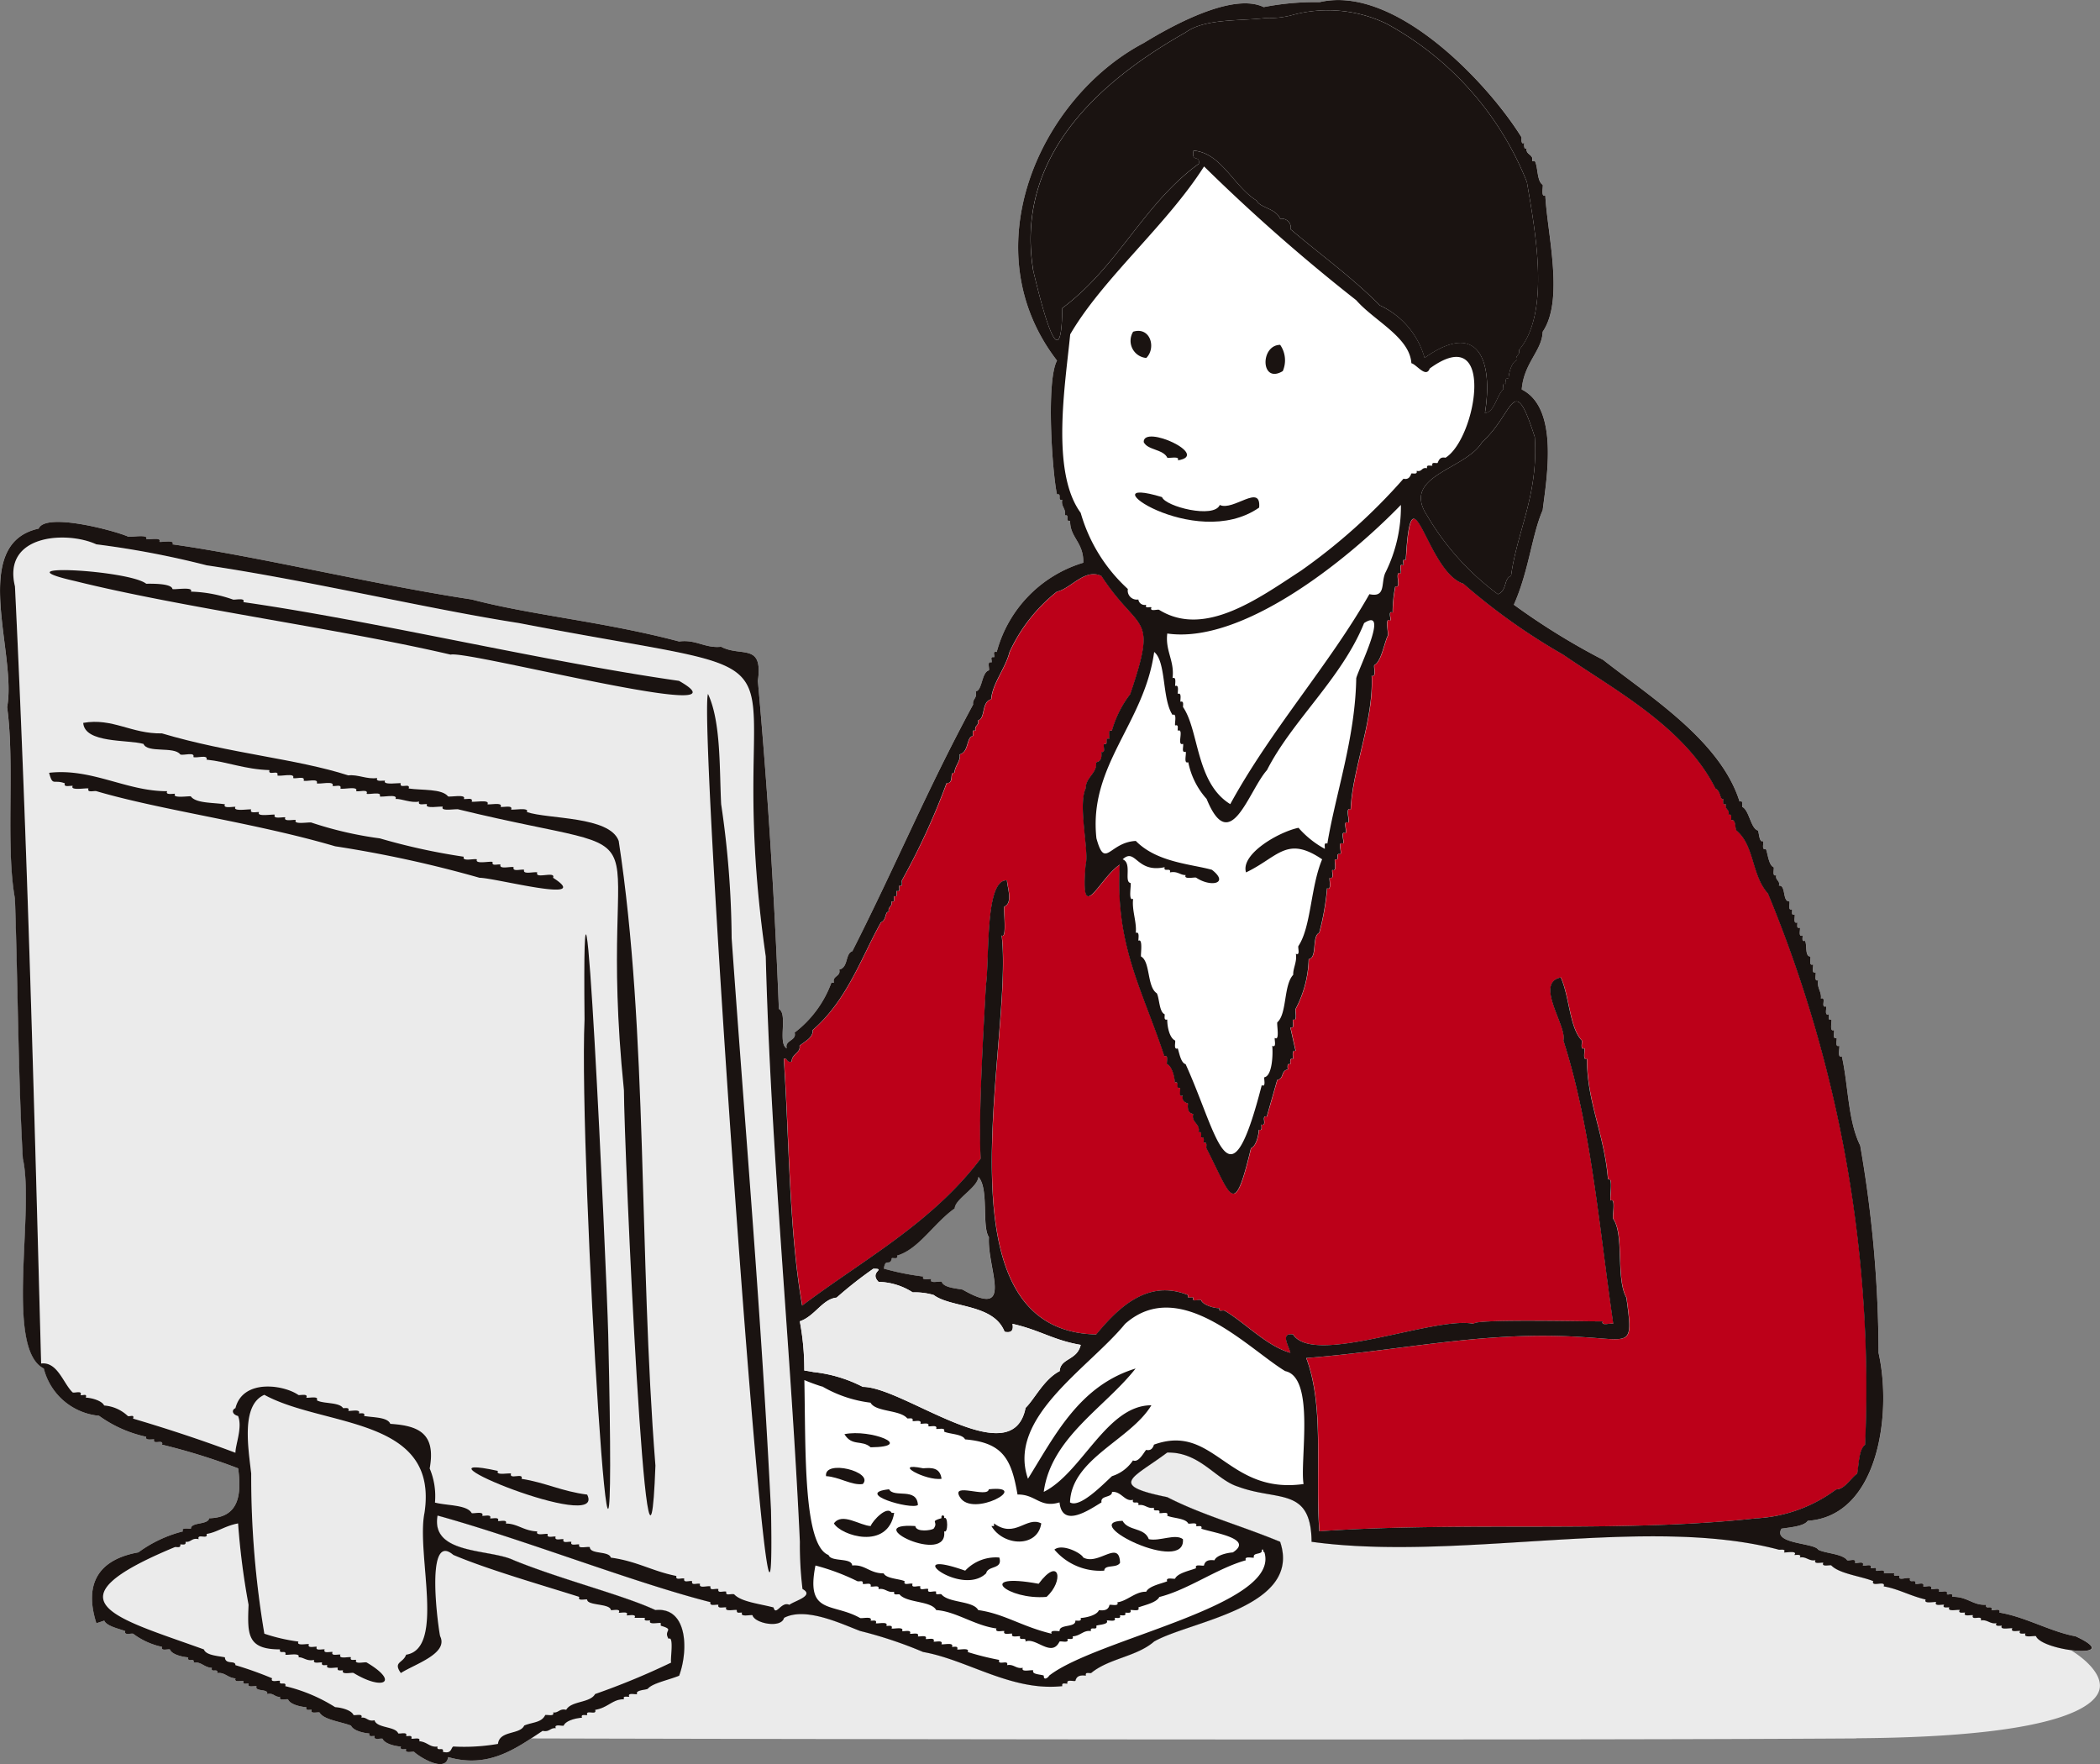 <svg id="グループ_8390" data-name="グループ 8390" xmlns="http://www.w3.org/2000/svg" xmlns:xlink="http://www.w3.org/1999/xlink" width="97.549" height="81.943" viewBox="0 0 97.549 81.943">
  <rect x="0" y="0" width="97.549" height="81.943" fill="#808080" stroke="none"/>
  <defs>
    <clipPath id="clip-path">
      <rect id="長方形_7253" data-name="長方形 7253" width="97.549" height="81.943" fill="none"/>
    </clipPath>
  </defs>
  <g id="グループ_8221" data-name="グループ 8221" transform="translate(0 0)" clip-path="url(#clip-path)">
    <path id="パス_10310" data-name="パス 10310" d="M96.41,76.008c-1.143-.205-2.342-.908-3.536-1.1.079-.239-.272-.072-.366-.122.072-.264-.315.018-.244-.244-.619.047-.871-.388-1.585-.366.042-.237-.134-.066-.244-.121.081-.238-.274-.073-.366-.122.082-.238-.274-.072-.366-.122.082-.237-.274-.072-.366-.121.082-.238-.274-.073-.366-.122.073-.264-.315.018-.244-.244-.08-.1-.606.149-.487-.122-.1-.055-.311.084-.244-.121h-.488c.084-.237-.276-.073-.366-.122.048-.235-.138-.067-.244-.122.084-.236-.276-.073-.366-.121.085-.237-.276-.073-.366-.122.085-.236-.276-.073-.366-.121-.209-.3-1.043-.318-1.34-.488-.187-.328-2.131-.255-1.707-.976.448-.068,1.052-.115,1.219-.365,3.3-.221,3.921-5,3.293-7.8a56.945,56.945,0,0,0-.853-9.633c-.575-1.154-.547-2.782-.854-4.145-.226.11-.083-.411-.121-.488-.214.085-.09-.276-.122-.366-.213.085-.09-.277-.122-.366-.226.111-.083-.411-.121-.487-.189.052-.1-.141-.122-.244-.213.086-.09-.278-.122-.366-.286.094.044-.46-.244-.366.047-.315-.2-.5-.121-.853-.213.088-.091-.28-.122-.366-.212.088-.09-.28-.122-.366-.212.089-.09-.28-.121-.366-.26,0-.15-.514-.244-.732-.186.059-.1-.146-.122-.244-.212.09-.091-.28-.122-.366-.185.061-.1-.146-.121-.244-.212.091-.091-.281-.122-.366-.185.062-.1-.147-.122-.244-.211.091-.091-.281-.121-.366-.338.03-.15-.761-.488-.732.06-.271-.181-.216-.121-.487-.211.092-.092-.282-.122-.366-.237-.088-.274-.649-.366-.853-.21.093-.092-.283-.121-.366-.189.109-.194-.414-.244-.488-.341-.091-.4-.94-.732-1.1-.016-.071.06-.323-.122-.244-.887-2.827-4.149-4.861-6.34-6.584a31.928,31.928,0,0,1-4.146-2.562c.7-1.567.842-3.254,1.341-4.389.178-1.456.769-4.74-.976-5.608.1-1.243.945-1.791.976-2.683,1.009-1.481.208-4.56.122-6.339-.222.123-.088-.421-.122-.488-.277-.168-.212-.836-.366-1.1h-.121c.1-.317-.344-.291-.245-.611-.162.128-.12-.194-.121-.244-.163.128-.12-.2-.122-.244C69.12,3.861,64.813-.72,61.3.1A12.46,12.46,0,0,0,58.7.33c-1.474-.715-4.4.951-5.571,1.667C48.313,4.532,45.108,11.575,49.1,16.75c-.51.949-.226,5.182,0,6.219.25-.07-.008.314.244.244-.071.326.192.407.122.732.25-.071-.008.314.244.244-.017.786.64,1,.61,1.951A5.931,5.931,0,0,0,46.3,30.285c-.217-.039-.081.131-.122.244-.216-.039-.081.131-.121.244-.228-.08-.08.273-.122.366-.348.1-.294.945-.61.976.081.332-.161.34-.122.61-2.2,4.082-3.535,7.36-5.608,11.461-.342.107-.177.762-.61.853.093.327-.338.284-.244.61h-.122a5.131,5.131,0,0,1-1.706,2.317c.112.385-.479.347-.366.732-.43-.223.064-1.606-.366-1.83-.21-5.328-.528-10.3-.976-15.241.25-1.785-.766-1.091-1.707-1.584-.752.08-1.165-.352-1.95-.245-3.507-.927-6.815-1.211-9.633-1.951-4.484-.678-9.989-2.014-13.9-2.561.128-.235-.542-.079-.61-.121.128-.236-.542-.079-.61-.122.144-.258-.791-.064-.854-.122-.6-.266-3.82-1.137-4.146-.366C-1.455,25.262.8,30.362.329,32.845.7,35.532.251,39.3.7,41.746c.135,3.946.152,8.249.366,12.07.556,2.455-.845,8.848.974,9.755A2.925,2.925,0,0,0,4.6,65.766a5.841,5.841,0,0,0,2.195.976c-.071.185.267.109.366.121-.092.283.459-.039.366.245a28.6,28.6,0,0,1,3.536,1.1c.165,1.215.043,2.288-1.341,2.316-.067.326-.846.164-.853.488-.061.006-.487-.071-.366.122a5.967,5.967,0,0,0-2.072.976c-1.685.3-2.588,1.3-1.951,3.291l.366-.121c.111.269.752.392.974.488-.077.211.272.091.367.121a3.392,3.392,0,0,0,1.34.61c-.08.211.273.092.366.122.09.237.592.349.853.366-.071.256.317-.013.245.244.359-.057.478.221.853.244-.072.256.317-.012.244.244.359-.056.479.222.853.244-.082.21.275.093.366.122-.045.181.137.107.245.122-.083.209.275.092.365.121-.108.271.6.1.488.366.324-.073.346.156.61.122-.084.208.276.093.366.121.093.239.588.348.853.366-.051.178.14.109.244.122-.085.208.277.093.366.121.189.338.953.42,1.464.611.094.239.587.347.853.365-.056.176.144.111.244.122-.089.207.28.094.366.122.1.24.586.347.853.366-.058.174.146.11.244.121-.09.207.281.1.366.122.258.248,1.477.995,1.585.244,1.892.544,3.154-.405,4.39-1.219.317.072.357-.157.61-.122-.1-.211.284-.091.365-.122.1-.237.583-.349.854-.366-.075-.183.157-.1.244-.121-.1-.287.461.043.366-.244.605-.1.822-.511,1.34-.488-.077-.182.161-.106.245-.121-.1-.21.287-.093.366-.122-.11-.189.414-.194.487-.244a4.979,4.979,0,0,1,1.463-.61c.434-1.173.4-3.2-1.1-3.048-1.5-.706-4.372-1.416-6.584-2.317-1.111-.533-3.857-.244-3.536-2.073,4.009,1.108,9.13,3.126,12.681,4.024-.063.209.26.092.366.121-.063.209.26.093.366.122-.1.225.4.085.487.121-.008.18.109.109.244.122-.1.225.405.085.488.122.092.373,1.334.628,1.463.121,1-.526,2.671.282,3.536.61a19.414,19.414,0,0,1,2.927.976c2.058.36,4.1,1.842,6.462,1.585-.035-.189.129-.1.245-.121-.079-.213.272-.091.366-.122.058-.259.265-.267.487-.244-.037-.187.13-.1.244-.122.835-.688,2.109-.753,2.927-1.463,1.632-.943,6.885-1.569,5.853-4.633-1.92-.79-3.614-1.238-5.244-2.073-2.794-.568-1.588-.881,0-2.072,1.529-.031,2.254,1.264,3.291,1.585,1.842.688,3.39-.006,3.414,2.561,6.822.941,15.568-1.262,21.7.365,0,.025.372-.065.245.122,0,.044.657-.11.487.121,0,.024.374-.064.244.122.31-.062.421.183.732.122-.11.21.3.091.366.121-.111.211.3.092.366.122.373.392,1.383.5,1.95.732-.113.3.6-.062.488.244.689.118,1.225.443,1.951.61-.122.225.419.085.487.122-.116.209.3.092.366.121-.111.18.184.108.244.122-.121.225.42.085.488.121-.112.18.184.109.244.122-.117.209.3.093.366.122-.1.286.464-.044.366.244.305-.063.423.184.731.121-.116.178.187.11.245.122-.123.224.42.085.487.122-.119.208.3.093.366.121-.118.177.189.11.244.122-.123.223.42.085.488.122.3.714,4.2,1.092,1.829,0m-51.7-16.1c-.379-.07-.88-.1-.976-.366-.076-.044-.6.108-.487-.121-.084-.036-.458.092-.366-.122a12.033,12.033,0,0,1-1.829-.366c.061-.53.29-.072.366-.487.107-.016.3.059.244-.122,1.014-.293,1.7-1.5,2.682-2.195.008-.43,1.062-.967,1.1-1.463.5.547.146,2.3.487,2.8-.091,1.483,1.221,3.838-1.219,2.438" transform="translate(0 0)" fill="#fff" fill-rule="evenodd"/>
    <path id="パス_10311" data-name="パス 10311" d="M20.534,65.154c1.588.676,4.093,1.394,5.853,1.951-.1.211.286.091.366.121-.01.3,1.061.176,1.1.488.033.035.494-.092.366.121.03.035.5-.091.366.122.028.034.5-.091.365.122h.488c-.082.182.163.106.244.121-.117.225.415.085.488.122v.122c.68.2.1.191.366.61.268-.173.057,1.053.121,1.1a33.917,33.917,0,0,1-3.536,1.464c-.232.422-1.108.309-1.34.731-.328-.072-.345.155-.61.122.082.205-.275.1-.367.122-.174.363-.6.328-.974.487-.2.437-1.147.216-1.219.853a9.177,9.177,0,0,1-2.073.122c-.118.048-.065.361-.487.244.073-.257-.318.013-.245-.244-.356.055-.48-.22-.853-.244.089-.214-.278-.09-.366-.122.057-.19-.145-.1-.244-.122.089-.213-.28-.089-.366-.121-.122-.333-1-.238-1.1-.61-.323.072-.35-.156-.61-.122.09-.212-.282-.09-.366-.122-.1-.236-.586-.35-.853-.365a7.649,7.649,0,0,0-2.317-.977c.075-.256-.319.013-.245-.243-.062-.04-.473.094-.365-.122a16.418,16.418,0,0,0-1.707-.61c.009-.247-.467,0-.487-.366-.383-.071-.879-.1-.976-.366-4.124-1.489-7.424-2.232-1.341-4.755.141,0,.272.045.244-.121.14,0,.273.044.244-.122.255.037.286-.2.61-.122-.093-.286.46.043.366-.244.466-.064.846-.373,1.464-.487a34.232,34.232,0,0,0,.487,3.78c-.058,1.386-.064,2.072,1.464,2.072-.074.256.317-.012.244.244.091.038.722-.109.61.122.237-.013.376.2.731.122-.086.208.278.093.366.121-.054.178.143.109.244.122-.111.223.412.085.488.122-.056.177.144.109.244.121-.111.225.412.085.488.122,1.38.839,2.145.418.61-.488-.072-.044-.6.108-.488-.121-.092-.02-.308.062-.244-.122-.068-.043-.605.107-.487-.122-.076-.034-.464.091-.366-.121-.074-.034-.465.09-.366-.122-.073-.033-.465.09-.366-.121-.071-.033-.466.089-.366-.122-.057-.039-.613.1-.487-.122a8.194,8.194,0,0,1-1.585-.366,43.992,43.992,0,0,1-.611-7.437c-.135-1.206-.478-3.185.611-3.658,2.756,1.513,8.121.993,7.437,5.487-.382,1.889.972,6.3-.853,6.584-.138.4-.62.322-.244.854.633-.411,2.219-.9,1.829-1.707-.037-.024-.773-4.971.61-3.78" transform="translate(0.523 7.075)" fill="#ebebeb" fill-rule="evenodd"/>
    <path id="パス_10312" data-name="パス 10312" d="M36.6,71.818c-.372-.183-.625.552-.732.122-.657-.174-1.506-.259-1.829-.61-.136-.049-.419.1-.366-.122-.135-.049-.42.1-.366-.122-.132-.048-.421.1-.365-.121-.123-.056-.567.116-.488-.122-.128-.047-.424.1-.366-.121-.127-.047-.425.1-.366-.122-.125-.046-.427.1-.365-.122-1.135-.225-1.82-.685-3.049-.853-.089-.324-.96-.139-.976-.488-.093-.046-.587.11-.487-.121-.1-.038-.446.093-.366-.122-.1-.037-.447.093-.366-.121-.1-.037-.448.092-.366-.122-.094-.036-.449.092-.366-.122-.083-.043-.594.108-.487-.121-.645-.026-.916-.366-1.463-.366.09-.21-.281-.092-.366-.122.091-.21-.281-.092-.366-.121.091-.21-.281-.093-.366-.122.113-.225-.413-.084-.488-.122-.222-.391-1.127-.339-1.706-.487a3.317,3.317,0,0,0-.244-1.585c.3-1.638-.525-1.988-1.83-2.072-.132-.318-.768-.289-1.219-.366.073-.173-.155-.113-.244-.122.116-.223-.414-.086-.487-.122.074-.172-.157-.112-.245-.121-.178-.289-.947-.192-1.219-.366.116-.222-.414-.086-.487-.122.1-.2-.287-.1-.366-.121-.678-.475-2.579-.764-2.927.61-.2.091-.14.3.122.366.214.532-.127,1.339-.122,1.706-1.7-.64-3.386-1.181-4.755-1.585.077-.22-.159-.077-.244-.121a1.789,1.789,0,0,0-1.1-.488c-.106-.223-.58-.359-.854-.366.082-.219-.162-.079-.244-.121.1-.229-.289-.08-.366-.122-.429-.4-.695-1.439-1.463-1.341C1.523,48.647,1.2,36.367.628,24.509c-.594-2.412,2.4-2.585,3.78-1.951a41.645,41.645,0,0,1,5.12.976c4.807.713,10.287,2.027,14.51,2.683,15.4,2.97,9.222-.079,11.461,15.485.237,9.115,1.178,18.352,1.584,27.19a17.169,17.169,0,0,0,.122,2.195c.573.311-.36.544-.61.732" transform="translate(0.068 2.727)" fill="#ebebeb" fill-rule="evenodd"/>
    <path id="パス_10313" data-name="パス 10313" d="M77.679,67.89c-6.282.708-13.732.144-20.362.61-.21-2.762.25-5.766-.61-8.048,4.461-.348,8.27-1.271,12.8-.974,2.295.13,2.392.489,2.072-1.83-.5-.887-.092-2.911-.61-3.657-.067-.064.139-1-.121-.854-.071-.053.143-1.137-.122-.974-.173-2.13-.989-3.612-.976-5.61-.225.115-.084-.413-.122-.487-.21.1-.091-.285-.121-.366-.574-.6-.562-2-.976-2.927-1.24.258.3,2.274.121,2.927,1.277,3.971,1.642,8.5,2.317,13.168-.09-.071-.589.127-.487-.121-.016.028-6.21-.132-5.975.121-1.785-.4-7.453,1.987-8.413.488-.6-.088-.208.519-.122.853-1.079-.293-2.116-1.4-3.048-1.95-.12-.057-.293.085-.244-.122-.253.007-.768-.146-.854-.366-.107-.077-.446.122-.365-.122-.117-.055-.3.085-.245-.122-1.842-.742-3.195.533-4.267,1.83-7.632-.164-3.819-13.665-4.39-18.534.264.186.063-1.3.122-1.341.41-.176.139-.886.122-1.219-1.031-.059-.8,3.6-.976,4.878-.1,1.841-.355,6-.244,8.048-2.277,3.007-5.443,4.686-8.291,6.827-.615-3.486-.6-7.746-.854-11.461.19-.074.108.205.366.122.006-.367.429-.4.366-.732.26-.208.642-.391.61-.731,1.61-1.383,2.288-3.441,3.171-5,.278-.119.171-.522.365-.487-.058-.273.182-.216.122-.488.19.063.1-.148.121-.244.19.063.1-.149.122-.244.19.064.1-.149.122-.244.189.064.1-.15.121-.245A32.077,32.077,0,0,0,40,33.751c.374,0,.113-.518.365-.488.025-.333.3-.546.245-.853.439-.113.3-.8.61-.854.02-.053-.063-.335.122-.244-.061-.266.181-.22.121-.487.354-.065.14-.848.61-.976.061-.748.662-1.426.854-2.195a7.664,7.664,0,0,1,2.195-2.8c.677-.154,1.292-1.095,2.072-.732,1.771,2.711,2.632,1.672,1.34,5.487a5.062,5.062,0,0,0-.853,1.706c-.213-.081-.089.274-.121.366-.257-.072.013.317-.244.244-.054.131.1.423-.122.366.009.244.024.42-.244.488.049.523-.473.661-.488,1.219-.367.772.173,2.961,0,3.536-.26,2.958.61.64,1.585,0-.216,3.76,1.034,5.757,2.073,8.9.211-.09.092.278.121.365.238.1.35.587.366.854.257-.074-.012.318.245.244.034.084-.092.457.121.366-.043.2.055.306.244.366-.022.21-.013.443.245.487-.111.4.354.452.244.853.181-.064.107.15.121.245.182-.065.108.149.122.244.181-.065.107.15.122.244,1.176,2.291,1.279,3.3,2.072,0,.24-.094.348-.587.366-.853.176.055.11-.144.122-.244.286.094-.043-.461.244-.366.14-.486.348-1.221.487-1.707.333-.063.155-.424.488-.487,0-.1-.046-.305.121-.245,0-.093-.045-.305.122-.244.009-.081-.073-.459.122-.366-.082-.365-.163-.731-.245-1.1.222.084.084-.276.122-.366.229.11.082-.411.122-.488a5.234,5.234,0,0,0,.61-2.316c.414-.054.13-1.071.487-1.219a11.859,11.859,0,0,0,.366-2.073c.229.112.082-.412.122-.487.22.091.084-.281.121-.366.229.112.082-.413.122-.488.259.075-.015-.318.244-.244.1-.064-.146-.608.122-.487.1-.062-.146-.611.121-.488.1-.059-.145-.612.122-.487.1-.047-.157-.754.122-.61.068-1.854,1.077-4.159.976-6.219.227.117.082-.414.121-.487.311-.172.422-.864.61-1.341.1.01-.158-.926.122-.731.074-.021-.12-.5.121-.366a6.2,6.2,0,0,1,.122-1.22c.319.127-.074-.735.244-.61.073-.009-.118-.511.122-.365.054-.026-.088-.356.122-.245.258-4.653.938.535,2.682,1.1a28.716,28.716,0,0,0,4.633,3.294c2.32,1.6,5.648,3.356,7.072,6.218.266.123.185.525.366.487-.015.12-.037.289.122.244-.059.274.181.214.121.488.168-.053.117.141.122.244.232-.031.156.321.244.488.848.708.689,2.063,1.463,2.925a60.1,60.1,0,0,1,4.512,25.606c-.281.193-.285.853-.366,1.34-.287.189-.577.733-.976.732a6.844,6.844,0,0,1-3.657,1.341" transform="translate(3.977 2.631)" fill="#bc0019"/>
    <path id="パス_10314" data-name="パス 10314" d="M64.085,18.251c.18,2.7-.819,4.369-1.1,6.463-.359.138-.168.671-.611.853a12.238,12.238,0,0,1-3.291-3.658c-1.222-1.866,1.8-2.113,2.561-3.414,1.483-1.321,1.434-3.354,2.438-.244" transform="translate(7.207 2.036)" fill="#1a1311"/>
    <path id="パス_10315" data-name="パス 10315" d="M44.117,14.26c-.042,3.848-1.144-.9-1.34-1.706-.9-5.363,3.108-8.856,7.072-11.1.895-.649,2.47-.521,3.706-.666A4.271,4.271,0,0,0,54.726.669a6.276,6.276,0,0,1,4.457.384A14.432,14.432,0,0,1,65.7,8.408c.384,2.254,1.109,6.063-.366,7.8.057.268-.18.219-.121.488-.23.1-.355.581-.366.853-.2-.076-.092.158-.122.244-.2-.076-.092.159-.121.244-.318.292-.413,1.072-.853,1.1.383-2.36-.264-4.368-2.805-2.561a3.818,3.818,0,0,0-2.072-2.439c-1.326-1.335-2.714-2.316-4.146-3.535a.42.42,0,0,0-.488-.488c-.207-.5-.933-.5-1.1-.853C52.089,8.619,51.5,7.04,50.214,6.945c-.11.579.311.167.244.61-2.575,1.868-3.7,4.724-6.34,6.706" transform="translate(5.228 0.051)" fill="#1a1311"/>
    <path id="パス_10316" data-name="パス 10316" d="M84.02,73.386c-15.085.1-53.452.021-61.577,0,.183-.119.364-.24.544-.359.317.072.357-.157.61-.122-.1-.211.284-.091.366-.121.1-.237.581-.35.853-.366-.075-.184.157-.1.244-.122-.1-.286.461.044.366-.244.605-.1.822-.51,1.341-.487-.079-.183.159-.107.244-.122-.1-.21.287-.092.366-.122-.109-.189.414-.193.487-.244a5.022,5.022,0,0,1,1.463-.61c.434-1.173.4-3.2-1.1-3.048-1.5-.7-4.372-1.416-6.584-2.317-1.111-.533-3.857-.244-3.536-2.072,4.009,1.107,9.13,3.125,12.681,4.023-.063.209.26.093.366.121-.063.21.26.093.366.122-.1.225.4.085.487.122-.008.178.109.108.245.121-.1.225.4.085.487.122.092.373,1.334.628,1.463.121,1-.526,2.671.282,3.536.61a19.412,19.412,0,0,1,2.927.976c2.058.36,4.1,1.842,6.462,1.586-.035-.189.129-.1.245-.122-.079-.213.272-.09.366-.122.058-.259.265-.266.487-.244-.037-.187.13-.1.244-.121.835-.688,2.109-.754,2.927-1.464,1.632-.942,6.885-1.569,5.853-4.633-1.92-.789-3.614-1.238-5.244-2.073-2.794-.567-1.587-.881,0-2.072,1.529-.031,2.254,1.265,3.293,1.585,1.841.688,3.389-.006,3.413,2.561,6.822.942,15.569-1.262,21.7.365,0,.025.37-.065.244.122,0,.044.657-.11.487.122,0,.022.374-.065.244.121.31-.061.421.184.732.122-.11.211.3.092.366.122-.11.21.3.091.366.121.373.392,1.383.5,1.951.732-.115.305.6-.062.487.244.689.119,1.225.443,1.951.61-.121.225.419.085.488.122-.116.209.3.093.365.121-.111.181.184.109.245.122-.122.225.419.085.487.122-.112.178.184.108.244.121-.117.209.3.093.366.122-.1.286.464-.043.366.244.305-.063.423.184.732.122-.116.177.186.109.244.121-.123.225.42.085.487.122-.118.208.3.094.366.122-.118.177.189.109.244.121-.123.225.421.085.488.122.13.308.925.551,1.6.644.7.423,1.429,1.1,1.364,1.737-.071.689-1.313,2.3-11.31,2.364" transform="translate(2.217 7.367)" fill="#ebebeb"/>
    <path id="パス_10317" data-name="パス 10317" d="M47.512,14.95c.473-.47.186-1.467-.61-1.219a.8.8,0,0,0,.61,1.219" transform="translate(5.735 1.678)" fill="#1a1311" fill-rule="evenodd"/>
    <path id="パス_10318" data-name="パス 10318" d="M53.169,15.489a1.259,1.259,0,0,0-.122-1.219c-.938.009-.912,1.84.122,1.219" transform="translate(6.419 1.749)" fill="#1a1311" fill-rule="evenodd"/>
    <path id="パス_10319" data-name="パス 10319" d="M47.324,18.317c.176.385.908.327,1.1.732.073.035.6-.1.487.121,1.542-.237-1.6-1.682-1.585-.853" transform="translate(5.801 2.214)" fill="#1a1311" fill-rule="evenodd"/>
    <path id="パス_10320" data-name="パス 10320" d="M48.221,20.593c-3.632-1.106,1.5,2.585,4.512.487.1-1.146-1.2.177-1.829-.121-.269.645-2.522.076-2.683-.366" transform="translate(5.757 2.498)" fill="#1a1311" fill-rule="evenodd"/>
    <path id="パス_10321" data-name="パス 10321" d="M31.291,28.735c-6.228-.886-14.123-2.782-20.24-3.657.115-.225-.414-.086-.488-.122a6.374,6.374,0,0,0-1.95-.366c.149-.249-.8-.071-.854-.122-.042-.251-.874-.249-1.219-.244-.808-.644-7.04-.971-3.293-.121,5,1.243,12.314,2.215,17.436,3.414.755-.217,14.286,3.315,10.608,1.219" transform="translate(0.252 2.892)" fill="#1a1311" fill-rule="evenodd"/>
    <path id="パス_10322" data-name="パス 10322" d="M30.4,40.055a43.969,43.969,0,0,0-.487-6.218c-.084-1.608,0-3.826-.611-5.121-.477,1.229,3.225,53.44,2.927,37.919-.437-8.857-1.169-17.31-1.829-26.58" transform="translate(3.586 3.52)" fill="#1a1311" fill-rule="evenodd"/>
    <path id="パス_10323" data-name="パス 10323" d="M24.05,34.061c.146-.242-.674-.074-.732-.121.111-.223-.411-.085-.487-.122.129-.235-.543-.079-.611-.122.146-.242-.672-.074-.731-.121.086-.207-.278-.094-.366-.122.145-.244-.672-.074-.732-.121-.287-.361-1.2-.274-1.829-.366.1-.286-.46.043-.366-.244-.059-.027-.876.106-.731-.122-.082-.01-.459.074-.366-.122-.473.075-.895-.175-1.341-.121-2.416-.778-5.483-1.008-8.657-1.951-1.417.029-2.29-.732-3.657-.488.066.956,2.069.77,2.8.977.182.44,1.421.1,1.707.487.123.07.7-.132.61.121.12.07.7-.131.61.122.977.1,1.757.449,2.925.487-.093.289.46-.043.366.245.094.07.852-.137.732.121.1.057.58-.117.488.122.092.063.721-.128.61.122.082.067.859-.136.731.121.1.047.445-.1.366.122.076.066.863-.135.732.121.086.054.592-.115.487.122.076.06.733-.125.61.122.066.064.871-.134.732.121.3-.013.708.2,1.1.122-.091.212.281.091.365.122-.143.241.671.075.732.121-.143.241.671.075.732.122,10.516,2.563,6.29-.592,7.682,13.047,0,2.461,1.1,27.307,1.463,17.436-.779-9.8-.338-20.1-1.706-29.02-.423-1.158-3.26-1-4.268-1.341" transform="translate(0.422 3.661)" fill="#1a1311" fill-rule="evenodd"/>
    <path id="パス_10324" data-name="パス 10324" d="M25.442,36.855c.137-.328-.869.084-.732-.244-.123-.053-.7.12-.61-.122-.127-.046-.564.11-.488-.121-.118-.052-.7.119-.61-.122-.128-.037-.424.093-.366-.121-.107-.056-.841.126-.731-.122-.109-.051-.709.118-.61-.122a29.245,29.245,0,0,1-3.9-.853,17.135,17.135,0,0,1-3.17-.731c-.059-.046-.876.118-.732-.122-.071-.035-.6.1-.487-.122-.068-.034-.605.1-.488-.122-.048-.043-.882.118-.731-.121-.073-.025-.466.084-.366-.122-.043-.042-.888.117-.732-.121-.056-.031-.614.1-.487-.122-.561-.085-1.347-.042-1.585-.366-.027-.037-.9.115-.732-.121-.053-.021-.479.081-.366-.122-1.888.012-3.5-1.082-5.487-.854.176.649.2.289.732.488-.079.211.273.091.366.122-.148.241.675.075.732.121-.081.211.273.092.366.122,3.038.894,7.349,1.46,11.094,2.561a54.874,54.874,0,0,1,6.706,1.463c.721,0,5.341,1.234,3.415,0" transform="translate(0.249 3.916)" fill="#1a1311" fill-rule="evenodd"/>
    <path id="パス_10325" data-name="パス 10325" d="M24.191,42.615c-.288,6.463,1.619,37.079,1.1,14.632-.081-3.2-1.234-28.064-1.1-14.632" transform="translate(2.962 4.739)" fill="#1a1311" fill-rule="evenodd"/>
    <path id="パス_10326" data-name="パス 10326" d="M36.161,59.961c2.1-.024-.008-.863-1.219-.61.357.585.808.246,1.219.61" transform="translate(4.283 7.269)" fill="#1a1311" fill-rule="evenodd"/>
    <path id="パス_10327" data-name="パス 10327" d="M21.836,61.25c.112-.305-.6.062-.487-.244-.062-.04-.744.111-.61-.122-4.553-1,5.074,2.96,4.145,1.1-1.179-.15-1.945-.561-3.048-.732" transform="translate(2.391 7.443)" fill="#1a1311" fill-rule="evenodd"/>
    <path id="パス_10328" data-name="パス 10328" d="M39.122,61.252c-.072-.52-.449-.52-.853-.487-1.513-.31.118.6.853.487" transform="translate(4.615 7.44)" fill="#1a1311" fill-rule="evenodd"/>
    <path id="パス_10329" data-name="パス 10329" d="M35.889,61.491c.539-.569-1.813-1.162-1.707-.366.595.028,1.2.443,1.707.366" transform="translate(4.189 7.445)" fill="#1a1311" fill-rule="evenodd"/>
    <path id="パス_10330" data-name="パス 10330" d="M41.07,61.628c-.047.429-1.786-.353-1.341.366.595.982,3.36-.58,1.341-.366" transform="translate(4.861 7.552)" fill="#1a1311" fill-rule="evenodd"/>
    <path id="パス_10331" data-name="パス 10331" d="M38.189,62.358c-.044-.842-1.111-.311-1.341-.732-1.666.178,1.015.962,1.341.732" transform="translate(4.45 7.554)" fill="#1a1311" fill-rule="evenodd"/>
    <path id="パス_10332" data-name="パス 10332" d="M36.214,63.225c-.492-.017-1.328-.65-1.707-.122.319.56,2.5,1.27,2.8-.487H37.19c-.2-.368-.881.352-.976.61" transform="translate(4.23 7.662)" fill="#1a1311" fill-rule="evenodd"/>
    <path id="パス_10333" data-name="パス 10333" d="M39.311,63.445c.189.131.186-.741,0-.61.044-.171-.166-.172-.122,0-.585.172-.114.144-.365.487-.107.083-.806.183-.854-.121-2.647-.172,1.546,1.86,1.341.244" transform="translate(4.546 7.686)" fill="#1a1311" fill-rule="evenodd"/>
    <path id="パス_10334" data-name="パス 10334" d="M41.146,63.168h-.122c.557.945,2.147,1.018,2.317-.122-.684-.355-1.219.722-2.195,0Z" transform="translate(5.028 7.719)" fill="#1a1311" fill-rule="evenodd"/>
    <path id="パス_10335" data-name="パス 10335" d="M46.51,62.93c-2.088.052,2.948,2.518,2.8.853-.358-.271-1.077.111-1.585,0-.2-.555-.961-.367-1.219-.853" transform="translate(5.639 7.714)" fill="#1a1311" fill-rule="evenodd"/>
    <path id="パス_10336" data-name="パス 10336" d="M44.972,64.5c-.1-.213-.982-.662-1.341-.366a2.785,2.785,0,0,0,2.317.976c.011-.3.586-.1.732-.366-.037-1.1-1.009.144-1.707-.244" transform="translate(5.348 7.849)" fill="#1a1311" fill-rule="evenodd"/>
    <path id="パス_10337" data-name="パス 10337" d="M40.09,65.06c-3.113-1.1-.191,1.26.976.121.083-.372.784-.167.61-.731a1.955,1.955,0,0,0-1.585.61" transform="translate(4.744 7.9)" fill="#1a1311" fill-rule="evenodd"/>
    <path id="パス_10338" data-name="パス 10338" d="M43.163,65.6c-2.987-.546-1.449.763.366.61.822-.738.605-1.915-.366-.61" transform="translate(5.084 7.969)" fill="#1a1311" fill-rule="evenodd"/>
    <path id="パス_10339" data-name="パス 10339" d="M96.409,76.008c-1.143-.205-2.341-.908-3.535-1.1.079-.238-.273-.072-.366-.122.071-.264-.317.018-.244-.244-.619.047-.871-.388-1.585-.365.04-.238-.134-.066-.245-.122.081-.238-.274-.073-.366-.122.082-.238-.274-.072-.365-.122.081-.237-.275-.072-.366-.121.082-.238-.275-.073-.366-.122.072-.263-.317.018-.244-.244-.08-.1-.607.149-.488-.122-.1-.054-.31.084-.244-.121h-.487c.083-.237-.276-.073-.366-.122.047-.235-.138-.067-.245-.122.085-.236-.275-.072-.365-.121.084-.237-.277-.073-.366-.122.084-.236-.277-.073-.366-.121-.209-.3-1.044-.318-1.341-.488-.187-.327-2.13-.255-1.706-.976.448-.068,1.051-.115,1.219-.365,3.295-.221,3.92-5,3.291-7.8a56.723,56.723,0,0,0-.853-9.633c-.574-1.154-.547-2.781-.853-4.145-.227.11-.084-.411-.122-.488-.213.085-.09-.276-.122-.366-.213.085-.089-.276-.121-.366-.226.111-.084-.411-.122-.487-.189.053-.1-.141-.121-.244-.213.086-.091-.278-.122-.366-.287.094.044-.46-.244-.366.046-.315-.2-.5-.122-.853-.212.088-.09-.28-.122-.366-.212.089-.09-.28-.121-.366-.212.089-.091-.28-.122-.366-.26,0-.15-.514-.244-.731-.186.058-.1-.147-.122-.245-.211.09-.09-.28-.121-.366-.186.061-.1-.146-.122-.244-.211.091-.091-.281-.121-.366-.185.062-.1-.147-.122-.244-.211.091-.091-.281-.122-.366-.337.03-.149-.761-.487-.731.059-.272-.182-.217-.122-.488-.211.092-.091-.282-.121-.366-.238-.088-.274-.648-.366-.853-.211.093-.092-.283-.122-.366-.189.109-.194-.414-.244-.487-.34-.092-.4-.941-.732-1.1-.015-.07.06-.323-.121-.244-.888-2.826-4.149-4.861-6.34-6.584a31.968,31.968,0,0,1-4.146-2.561c.7-1.568.841-3.255,1.34-4.39.178-1.456.77-4.738-.974-5.608.1-1.243.944-1.791.974-2.682,1.009-1.482.209-4.561.122-6.34-.221.123-.088-.421-.122-.488-.277-.168-.212-.836-.366-1.1H71.17c.1-.317-.342-.291-.244-.61-.163.127-.12-.2-.122-.245-.162.128-.12-.2-.121-.244C69.119,3.861,64.813-.72,61.3.1A12.475,12.475,0,0,0,58.7.33c-1.474-.714-4.4.951-5.571,1.667C48.312,4.532,45.107,11.575,49.1,16.75c-.511.949-.226,5.182,0,6.219.25-.07-.009.314.244.244-.072.326.191.409.122.732.25-.07-.009.314.244.244-.017.786.639,1,.61,1.951A5.931,5.931,0,0,0,46.3,30.285c-.217-.039-.081.131-.121.244-.217-.039-.082.131-.122.244-.227-.08-.08.273-.121.366-.349.1-.3.945-.611.976.082.332-.161.34-.121.61-2.2,4.082-3.535,7.36-5.61,11.461-.341.107-.177.762-.61.853.093.327-.338.284-.244.61h-.121a5.136,5.136,0,0,1-1.707,2.317c.112.385-.479.347-.366.732-.43-.223.064-1.605-.366-1.83-.21-5.328-.528-10.3-.976-15.24.251-1.786-.766-1.092-1.707-1.585-.751.08-1.165-.352-1.95-.245-3.506-.927-6.815-1.211-9.633-1.951-4.482-.678-9.989-2.014-13.9-2.561.129-.235-.541-.079-.61-.121.129-.236-.542-.079-.61-.122.144-.258-.791-.064-.853-.121-.6-.267-3.82-1.137-4.146-.367-3.249.711-.995,5.81-1.464,8.292C.7,35.532.25,39.3.695,41.746.83,45.692.846,50,1.061,53.817c.557,2.454-.845,8.847.974,9.754A2.927,2.927,0,0,0,4.6,65.766a5.833,5.833,0,0,0,2.195.976c-.072.185.267.109.366.122-.092.282.458-.04.366.244a28.662,28.662,0,0,1,3.536,1.1c.165,1.215.042,2.288-1.343,2.317-.066.324-.845.163-.853.487-.059.006-.487-.071-.365.122a5.964,5.964,0,0,0-2.073.976c-1.685.3-2.586,1.3-1.951,3.293l.366-.122c.111.269.752.392.976.488-.077.211.272.091.366.121a3.4,3.4,0,0,0,1.341.61c-.08.211.272.092.366.122.089.237.59.349.853.366-.072.256.315-.013.244.244.36-.057.479.221.853.244-.072.256.317-.012.245.244.359-.056.479.222.853.244-.083.21.275.093.366.122-.046.181.136.108.244.122-.083.209.275.092.366.121-.108.271.595.1.487.366.324-.073.347.156.61.122-.084.209.276.093.366.121.093.239.589.348.853.366-.051.178.14.109.245.122-.086.208.277.093.366.122.187.337.953.419,1.463.61.1.239.587.347.853.366-.056.175.145.11.245.121-.089.207.278.094.365.122.1.24.587.347.854.366-.059.174.146.111.244.121-.09.207.28.1.366.122.257.248,1.476.995,1.585.244,1.89.544,3.154-.405,4.389-1.219.317.072.357-.157.61-.122-.1-.211.285-.091.366-.121.1-.238.581-.35.853-.366-.074-.184.157-.106.244-.122-.1-.287.462.043.366-.244.605-.1.822-.511,1.341-.488-.079-.182.159-.106.244-.121-.1-.21.287-.092.366-.122-.109-.189.415-.194.488-.244.237-.271.946-.4,1.463-.61.433-1.173.4-3.2-1.1-3.048-1.5-.7-4.372-1.416-6.584-2.317C22.75,71.939,20,72.229,20.325,70.4c4.01,1.108,9.13,3.126,12.681,4.024-.062.209.26.093.366.121-.063.209.26.093.366.122-.1.225.405.085.488.122-.008.178.108.108.244.121-.1.225.405.085.487.122.092.373,1.334.628,1.464.121,1-.526,2.671.282,3.536.61a19.442,19.442,0,0,1,2.925.976c2.059.36,4.1,1.842,6.463,1.585-.036-.189.129-.1.244-.121-.077-.213.272-.09.366-.122.059-.259.265-.267.487-.244-.037-.187.13-.1.245-.122.835-.688,2.108-.753,2.925-1.463,1.632-.943,6.886-1.569,5.853-4.633-1.92-.79-3.614-1.238-5.244-2.073-2.793-.567-1.587-.881,0-2.072,1.528-.031,2.254,1.264,3.291,1.585,1.842.688,3.39-.006,3.414,2.561,6.821.941,15.568-1.262,21.7.365,0,.025.372-.065.244.122,0,.044.658-.11.487.122,0,.022.375-.065.245.121.309-.061.42.184.732.122-.111.21.294.092.365.121-.11.211.3.092.366.122.374.392,1.384.5,1.951.732-.113.305.6-.062.488.244.688.118,1.224.443,1.95.61-.121.225.42.085.488.122-.116.209.3.093.366.121-.111.18.183.108.244.122-.122.225.419.085.487.122-.112.178.185.108.245.121-.117.209.3.093.365.122-.1.286.465-.043.366.244.305-.063.423.184.732.122-.116.177.186.109.244.121-.122.224.42.085.488.122-.119.208.3.093.366.121-.118.177.187.11.244.122-.123.223.42.085.487.122.3.714,4.2,1.092,1.829,0M71.292,20.286c.18,2.7-.819,4.37-1.1,6.463-.358.138-.167.671-.61.853a12.249,12.249,0,0,1-3.291-3.657c-1.222-1.867,1.8-2.113,2.559-3.415,1.484-1.32,1.434-3.354,2.439-.244M48,12.605c-.9-5.363,3.108-8.856,7.072-11.1.9-.649,2.47-.521,3.706-.666A4.275,4.275,0,0,0,59.953.721,6.276,6.276,0,0,1,64.41,1.1a14.441,14.441,0,0,1,6.517,7.354c.384,2.255,1.109,6.064-.366,7.8.057.268-.18.219-.122.487-.23.1-.354.583-.366.854-.2-.076-.091.158-.121.244-.2-.076-.092.158-.122.244-.317.292-.412,1.072-.853,1.1.384-2.36-.263-4.369-2.8-2.561A3.813,3.813,0,0,0,64.1,14.189c-1.325-1.335-2.713-2.317-4.146-3.535a.419.419,0,0,0-.487-.488c-.207-.5-.933-.5-1.1-.853C57.316,8.67,56.728,7.091,55.442,7c-.11.579.31.166.244.61-2.576,1.868-3.7,4.723-6.34,6.706-.042,3.847-1.145-.9-1.341-1.706M50.2,23.822c-1.4-1.905-.713-5.971-.487-8.291,1.5-2.581,4.491-5.083,6.218-7.8A84.919,84.919,0,0,0,63,13.946c.832.955,2.485,1.719,2.561,2.927.235.047.68.712.853.244,3.1-2.255,2.176,3.25.732,4.146-.221-.044-.293.056-.366.244-.129.018-.282-.061-.244.122-.128.017-.283-.061-.245.122-.274-.059-.213.181-.487.121.049.182-.139.107-.244.122-.065.186-.159.29-.366.244a27.033,27.033,0,0,1-4.755,4.268c-1.982,1.293-4.479,3.125-6.584,1.829-.054-.061-.479.11-.366-.122-.066-.043-.327.08-.244-.121a.292.292,0,0,1-.366-.245.42.42,0,0,1-.488-.487A7.618,7.618,0,0,1,50.2,23.822M61.537,39.429a4.411,4.411,0,0,1-1.219-.976c-.916.19-2.7,1.217-2.438,2.072,1.492-.711,1.886-1.73,3.536-.608-.541,1.286-.509,3.132-1.1,4.023-.046.065.1.47-.121.365.066.368-.139.672-.122.976-.451.475-.287,1.8-.732,2.2-.061.016.13.906-.121.731-.04.045.1.486-.122.366.04.4,0,1.4-.366,1.463-.037.036.094.493-.121.366-1.535,5.977-2.011,2.384-3.537-.976-.223-.051-.3-.548-.365-.731-.208.082-.094-.275-.122-.366-.264-.116-.37-.652-.366-.976-.175.046-.11-.137-.121-.244-.259-.109-.241-.758-.366-.976-.46-.3-.292-1.474-.732-1.707-.024-.085.1-.857-.121-.732-.009-.1.072-.441-.122-.365.052-.511-.191-1.053-.122-1.585-.244.144-.073-.672-.121-.732-.32-.054.085-.925-.366-1.1.607-.56.632.654,1.951.365-.074.256.318-.012.244.244.361-.074.479.131.732.122-.112.225.411.085.487.122.678.455,1.559.277.732-.366-.961-.269-2.555-.34-3.536-1.341-1.244.064-1.422,1.353-1.829-.122-.373-3.39,2.226-5.332,2.682-8.656.566.449.359,2.186.854,2.925.225-.11.084.411.121.488.185-.048.1.138.122.244.318-.126-.074.735.244.61.039.113-.094.437.122.366.047.1-.11.581.121.488a3.608,3.608,0,0,0,.853,1.706c1.1,2.7,1.942-.373,2.805-1.341,1.169-2.3,3.474-4.261,4.51-6.828,1.194-.78-.248,2.1-.365,2.561-.045,2.792-.971,5.407-1.341,7.682-.19-.058-.1.145-.122.244M63.611,27.6c-1.867,3.285-4.568,6.284-6.463,9.754-1.606-.988-1.442-3.42-2.195-4.511,0-.111.047-.294-.121-.245-.012-.1.074-.446-.122-.365-.011-.1.074-.448-.122-.366-.01-.1.074-.449-.121-.366.1-.81-.346-1.263-.245-2.073,3.453.5,8.282-3.324,10.852-5.974a6.847,6.847,0,0,1-.731,3.17c-.2.477.04,1.146-.732.976M21.057,72.229c1.588.675,4.093,1.394,5.853,1.951-.1.21.286.091.365.121-.009.294,1.062.176,1.1.487.033.036.494-.091.366.122.03.035.5-.091.365.122.029.034.5-.091.366.121h.488c-.082.183.163.107.244.122-.117.225.415.084.488.122v.121c.68.2.1.192.365.61.269-.173.058,1.053.122,1.1a33.913,33.913,0,0,1-3.536,1.463c-.232.422-1.108.31-1.341.732-.327-.072-.344.155-.61.122.083.205-.274.094-.365.121-.175.364-.605.328-.976.488-.2.437-1.147.216-1.219.853a9.185,9.185,0,0,1-2.073.121c-.118.048-.065.363-.487.245.073-.258-.318.013-.245-.245-.357.055-.48-.22-.853-.244.089-.213-.28-.089-.366-.121.057-.19-.145-.1-.244-.122.089-.213-.28-.09-.366-.122-.122-.333-1-.237-1.1-.61-.323.072-.35-.155-.611-.121.091-.213-.281-.091-.365-.122-.1-.236-.586-.35-.854-.366a7.629,7.629,0,0,0-2.316-.975c.075-.256-.319.013-.245-.244-.062-.039-.473.1-.365-.122a16.958,16.958,0,0,0-1.707-.61c.008-.247-.467,0-.488-.365-.382-.071-.878-.1-.976-.366-4.123-1.489-7.422-2.233-1.34-4.755.141,0,.272.045.244-.122.14,0,.273.045.244-.121.255.036.286-.2.61-.122-.093-.286.46.043.366-.244.466-.064.846-.373,1.464-.488a34.234,34.234,0,0,0,.487,3.78c-.058,1.386-.064,2.073,1.464,2.072-.074.257.317-.011.244.245.091.038.722-.109.61.122.237-.013.376.2.731.121-.086.209.278.093.366.122-.054.179.143.109.244.121-.111.225.412.085.488.122-.056.177.144.109.244.122-.111.223.412.085.488.121,1.38.84,2.145.418.61-.487-.073-.044-.6.107-.488-.122-.092-.02-.308.063-.244-.121-.068-.043-.605.106-.487-.122-.076-.034-.463.091-.366-.122-.075-.033-.465.091-.366-.121-.073-.033-.466.09-.366-.122-.071-.031-.467.09-.366-.121-.058-.039-.613.1-.487-.122a8.278,8.278,0,0,1-1.585-.366,44.014,44.014,0,0,1-.611-7.438c-.135-1.206-.478-3.184.611-3.657,2.756,1.513,8.121.992,7.437,5.487-.382,1.888.972,6.3-.853,6.584-.138.4-.62.322-.244.853.633-.411,2.218-.9,1.829-1.706-.037-.024-.773-4.972.61-3.78m15.607,2.316c-.372-.183-.626.553-.732.122-.657-.174-1.506-.259-1.829-.61-.137-.049-.42.1-.366-.122-.135-.048-.421.1-.366-.121-.132-.048-.422.1-.366-.122-.122-.056-.566.117-.487-.122-.128-.047-.425.1-.366-.121-.127-.047-.427.1-.366-.122-.125-.046-.428.1-.366-.122-1.134-.225-1.819-.685-3.048-.853-.089-.324-.961-.139-.976-.487-.093-.047-.587.109-.487-.122-.1-.038-.446.093-.366-.122-.1-.037-.447.093-.366-.121-.1-.037-.448.092-.366-.122-.094-.036-.449.092-.366-.121-.083-.044-.595.107-.487-.122-.645-.026-.916-.366-1.464-.366.091-.21-.281-.092-.366-.121.091-.21-.281-.093-.365-.122.091-.21-.282-.092-.366-.122.112-.225-.413-.084-.488-.121-.222-.392-1.127-.339-1.706-.488a3.305,3.305,0,0,0-.245-1.585c.3-1.638-.524-1.988-1.829-2.072-.132-.318-.768-.288-1.219-.366.073-.173-.156-.113-.244-.122.115-.222-.414-.085-.488-.121.074-.173-.156-.113-.244-.122-.178-.289-.947-.192-1.219-.366.116-.222-.414-.086-.488-.121.1-.205-.286-.1-.365-.122-.679-.475-2.579-.764-2.927.61-.2.091-.14.3.122.366.214.532-.127,1.339-.122,1.707-1.7-.641-3.386-1.182-4.755-1.586.077-.22-.159-.077-.244-.121a1.789,1.789,0,0,0-1.1-.488c-.1-.223-.58-.358-.853-.365.082-.219-.163-.08-.244-.122.1-.228-.289-.079-.366-.122-.429-.4-.7-1.439-1.464-1.341C1.59,51.374,1.271,39.094.695,27.236c-.593-2.412,2.4-2.585,3.78-1.951A41.622,41.622,0,0,1,9.6,26.26c4.807.713,10.287,2.027,14.509,2.683,15.4,2.971,9.223-.079,11.461,15.485.238,9.115,1.179,18.352,1.585,27.19a16.953,16.953,0,0,0,.122,2.195c.573.311-.36.544-.61.732m.486-13.168c.693-.235,1.053-1.036,1.709-1.1a18.644,18.644,0,0,1,1.706-1.341c.636,0-.217.139.245.61a3.057,3.057,0,0,1,1.585.488,3.105,3.105,0,0,1,.976.122c.81.608,2.783.4,3.291,1.706.309.067.427-.055.366-.366,1.294.293,1.892.759,3.17.976-.163.727-.944.611-.976,1.219-.735.378-1.165,1.3-1.585,1.707-.619,3.125-5.666-.978-7.559-.974a6.48,6.48,0,0,0-2.291-.689c-.147-.028-.293-.054-.427-.071a12.163,12.163,0,0,0-.21-2.289m4.513-3.049c1.015-.293,1.7-1.5,2.683-2.195.007-.43,1.061-.967,1.1-1.463.5.547.146,2.3.488,2.8-.091,1.483,1.221,3.838-1.22,2.438-.379-.07-.88-.1-.976-.365-.075-.045-.6.107-.487-.122-.083-.036-.457.092-.366-.122a12.06,12.06,0,0,1-1.829-.366c.061-.53.29-.072.366-.487.108-.016.3.059.244-.122M58.246,72.35c-.068-.267.434-.1.366-.366.172-.009-.029.037.121.122.773,2.476-7.809,4.012-10,5.732-.03.08-.26.256-.246,0-.088-.062-.585-.047-.487-.244-.088-.047-.592.109-.487-.122-.319.062-.413-.183-.732-.122.094-.286-.46.044-.366-.244a12.948,12.948,0,0,1-1.463-.366c.112-.225-.413-.084-.488-.121.062-.183-.148-.107-.244-.122.113-.225-.412-.084-.488-.121.092-.211-.281-.093-.365-.122.092-.21-.282-.092-.366-.122.092-.21-.282-.092-.366-.121.093-.21-.282-.093-.366-.122.093-.21-.283-.093-.366-.122.114-.225-.413-.084-.487-.121.067-.181-.153-.108-.244-.122.113-.225-.414-.085-.488-.122.07-.18-.153-.107-.244-.121.115-.224-.413-.085-.487-.122-1.28-.724-2.535-.134-2.073-2.438a10.255,10.255,0,0,1,1.951.731c.135.021.276-.062.244.122.125.035.428-.091.366.122.122.034.429-.091.366.122.321-.062.411.183.731.121-.047.182.138.107.245.122.335.41,1.471.291,1.706.731.907.056,1.784.718,2.8.854-.088.208.28.093.366.121-.089.209.28.094.366.122-.089.208.28.093.366.122-.074.256.318-.012.244.244.48-.225,1.211.768,1.585,0,.079-.038.461.093.366-.122.09-.021.31.064.244-.121.372-.022.5-.3.854-.245-.075-.256.318.013.244-.244.057-.055.607-.052.487-.244.068-.033.469.09.366-.122.08-.017.317.061.244-.121.079-.017.318.059.245-.122.076-.016.318.059.244-.122.062-.029.473.089.366-.121.24-.1.846-.217.976-.487,1.341-.336,2.7-1.341,4.023-1.707-.1-.207.288-.1.366-.122m-5.609-2.682c-.073.256.319-.013.245.244.318-.061.413.183.731.121-.074.257.319-.012.245.245.084.04.456-.1.365.121.223.12.86.112.977.366.077.038.46-.094.365.122.089.022.31-.065.244.121.617.2,2.452.462,1.464,1.1-.263.017-.76.128-.854.366-.222-.026-.433-.012-.487.244-.1.029-.448-.088-.366.122-.227.1-.857.216-.976.487-.09.026-.452-.084-.366.122-.229.1-.854.214-.976.487-.485-.025-.9.442-1.34.488.091.208-.282.093-.366.121-.045.254-.276.272-.488.244-.1.24-.584.348-.853.366.066.176-.15.111-.244.122.03.338-.762.15-.732.487-.063.013-.471-.075-.366.122-1.409-.339-2.19-.924-3.414-1.1-.236-.44-1.372-.321-1.707-.731-.1-.046-.3.081-.244-.122-.093-.062-.45.111-.366-.121-.091-.062-.451.11-.365-.122-.09-.061-.454.11-.366-.122-.088-.06-.455.11-.366-.121-.222-.115-.861-.116-.976-.366-.669,0-.858-.422-1.463-.366-.031-.383-.98-.147-1.1-.487-1.188-.448-1.056-4.921-1.123-8.126.381.164.815.3.815.3l.01-.008a5.847,5.847,0,0,0,2.249.758c.236.441,1.372.321,1.707.731.111.015.293-.058.244.122.1.028.445-.086.366.122.1.027.446-.086.365.121.1.027.448-.085.366.122.1.027.449-.085.366.122.22.123.862.108.976.365,1.777.15,2.158.935,2.438,2.562.855-.016,1.034.643,1.951.365.128,1.231,1.413.322,1.951,0-.065-.34.493-.2.488-.487.433-.039.594.474.974.366m7.925-.732c-3.55.5-4.145-2.843-6.95-1.83-.059.189-.162.29-.366.245-.121.145-.356.607-.61.487a1.821,1.821,0,0,1-.974.732c-.419.383-1.493,1.5-1.951,1.219.068-2.033,2.808-2.9,3.78-4.511-2.08-.006-3.22,3.14-5,4.023.34-2.525,2.854-3.926,4.267-5.731-2.617.8-3.751,3.117-5,5.121-.991-2.845,2.826-5.135,4.512-7.195,2.543-2.253,5.715,1.151,7.437,2.195,1.408.292.671,4.166.853,5.244m21.094,1.585c-6.282.708-13.732.144-20.362.61-.21-2.762.25-5.766-.61-8.048,4.461-.348,8.27-1.271,12.8-.974,2.295.13,2.392.489,2.072-1.83-.5-.887-.092-2.911-.61-3.657-.067-.064.139-1-.121-.854-.071-.053.143-1.137-.122-.974-.173-2.13-.989-3.612-.976-5.61-.225.114-.084-.413-.122-.487-.21.1-.091-.285-.121-.366-.574-.6-.562-2-.975-2.927-1.24.258.3,2.274.121,2.927,1.277,3.971,1.642,8.5,2.317,13.168-.09-.071-.589.127-.487-.121-.016.028-6.21-.132-5.975.121-1.785-.4-7.453,1.987-8.413.488-.6-.088-.208.519-.122.853-1.079-.293-2.116-1.4-3.048-1.95-.12-.057-.293.085-.244-.122-.253.007-.768-.146-.854-.366-.107-.077-.446.122-.365-.122-.117-.055-.3.085-.245-.122-1.842-.742-3.195.533-4.267,1.83-7.632-.164-3.819-13.665-4.39-18.534.264.186.063-1.3.122-1.341.41-.176.139-.886.122-1.219-1.031-.059-.8,3.6-.976,4.878-.1,1.841-.355,6-.244,8.048-2.277,3.007-5.443,4.686-8.291,6.828-.615-3.486-.6-7.746-.854-11.461.19-.074.108.205.366.122.006-.367.429-.4.366-.732.26-.208.642-.391.61-.731,1.61-1.383,2.288-3.441,3.171-5,.278-.119.171-.522.365-.487-.058-.273.182-.216.122-.488.19.063.1-.148.121-.244.19.063.1-.149.122-.244.19.064.1-.149.122-.244.189.064.1-.15.121-.245a32.076,32.076,0,0,0,2.073-4.51c.374,0,.113-.518.365-.488.025-.333.3-.546.245-.853.439-.113.3-.8.61-.854.02-.053-.063-.335.122-.244-.061-.266.181-.22.121-.487.354-.065.14-.848.61-.976.061-.748.662-1.426.854-2.195a7.664,7.664,0,0,1,2.195-2.8c.677-.154,1.292-1.095,2.072-.732,1.771,2.711,2.632,1.672,1.34,5.487a5.062,5.062,0,0,0-.853,1.706c-.213-.081-.089.274-.121.366-.257-.072.013.317-.244.244-.054.131.1.423-.122.366.009.244.024.42-.244.488.049.523-.473.661-.488,1.219-.367.772.173,2.961,0,3.536-.26,2.958.61.64,1.585,0-.216,3.76,1.034,5.757,2.073,8.9.211-.09.092.278.121.365.238.1.35.587.366.854.257-.074-.012.318.245.244.034.084-.092.457.121.366-.043.2.055.306.244.366-.022.21-.013.443.245.487-.111.4.354.452.244.853.181-.064.107.15.121.245.182-.065.108.149.122.244.181-.065.107.15.122.244,1.176,2.291,1.279,3.3,2.072,0,.24-.094.348-.587.366-.853.176.055.11-.144.122-.244.286.094-.043-.461.244-.366.14-.486.348-1.221.487-1.707.333-.063.155-.424.488-.487,0-.1-.046-.305.121-.245,0-.093-.045-.305.122-.244.009-.081-.073-.459.122-.366-.082-.365-.163-.731-.245-1.1.222.084.084-.276.122-.366.229.11.082-.411.122-.488a5.234,5.234,0,0,0,.61-2.316c.414-.054.13-1.071.487-1.219a11.857,11.857,0,0,0,.366-2.073c.229.112.082-.412.122-.487.22.091.084-.282.121-.366.229.112.082-.413.122-.488.259.075-.015-.318.244-.244.1-.064-.146-.608.122-.487.1-.062-.146-.611.121-.488.1-.06-.145-.612.122-.487.1-.047-.157-.754.122-.61.068-1.854,1.077-4.159.976-6.219.227.117.082-.414.121-.487.311-.172.422-.864.61-1.341.1.01-.158-.926.122-.731.074-.021-.12-.5.121-.366a6.2,6.2,0,0,1,.122-1.22c.319.127-.074-.735.244-.61.073-.009-.118-.511.122-.365.054-.026-.088-.357.122-.245.258-4.653.938.535,2.682,1.1a28.715,28.715,0,0,0,4.633,3.294c2.32,1.6,5.648,3.357,7.072,6.218.266.123.185.525.366.487-.015.12-.037.289.122.244-.059.274.181.214.121.488.168-.053.117.141.122.244.232-.031.156.321.244.488.848.708.689,2.063,1.463,2.925a60.1,60.1,0,0,1,4.512,25.606c-.281.193-.285.853-.366,1.34-.287.189-.577.733-.976.732a6.844,6.844,0,0,1-3.657,1.341" transform="translate(0 0)" fill="#1a1311" fill-rule="evenodd"/>
    <path id="パス_10340" data-name="パス 10340" d="M33.1,54.941c.693-.235,1.053-1.037,1.707-1.1A18.816,18.816,0,0,1,36.51,52.5c.635,0-.218.139.244.61a3.054,3.054,0,0,1,1.585.488,3.1,3.1,0,0,1,.976.122c.81.608,2.783.4,3.293,1.706.308.067.425-.055.366-.366,1.293.292,1.892.759,3.17.976-.163.727-.945.611-.976,1.219-.736.378-1.166,1.3-1.585,1.707-.619,3.125-5.666-.978-7.559-.974A6.483,6.483,0,0,0,33.73,57.3c-.147-.029-.293-.054-.427-.072a12.083,12.083,0,0,0-.209-2.288" transform="translate(4.057 6.435)" fill="#ebebeb" fill-rule="evenodd"/>
  </g>
</svg>
